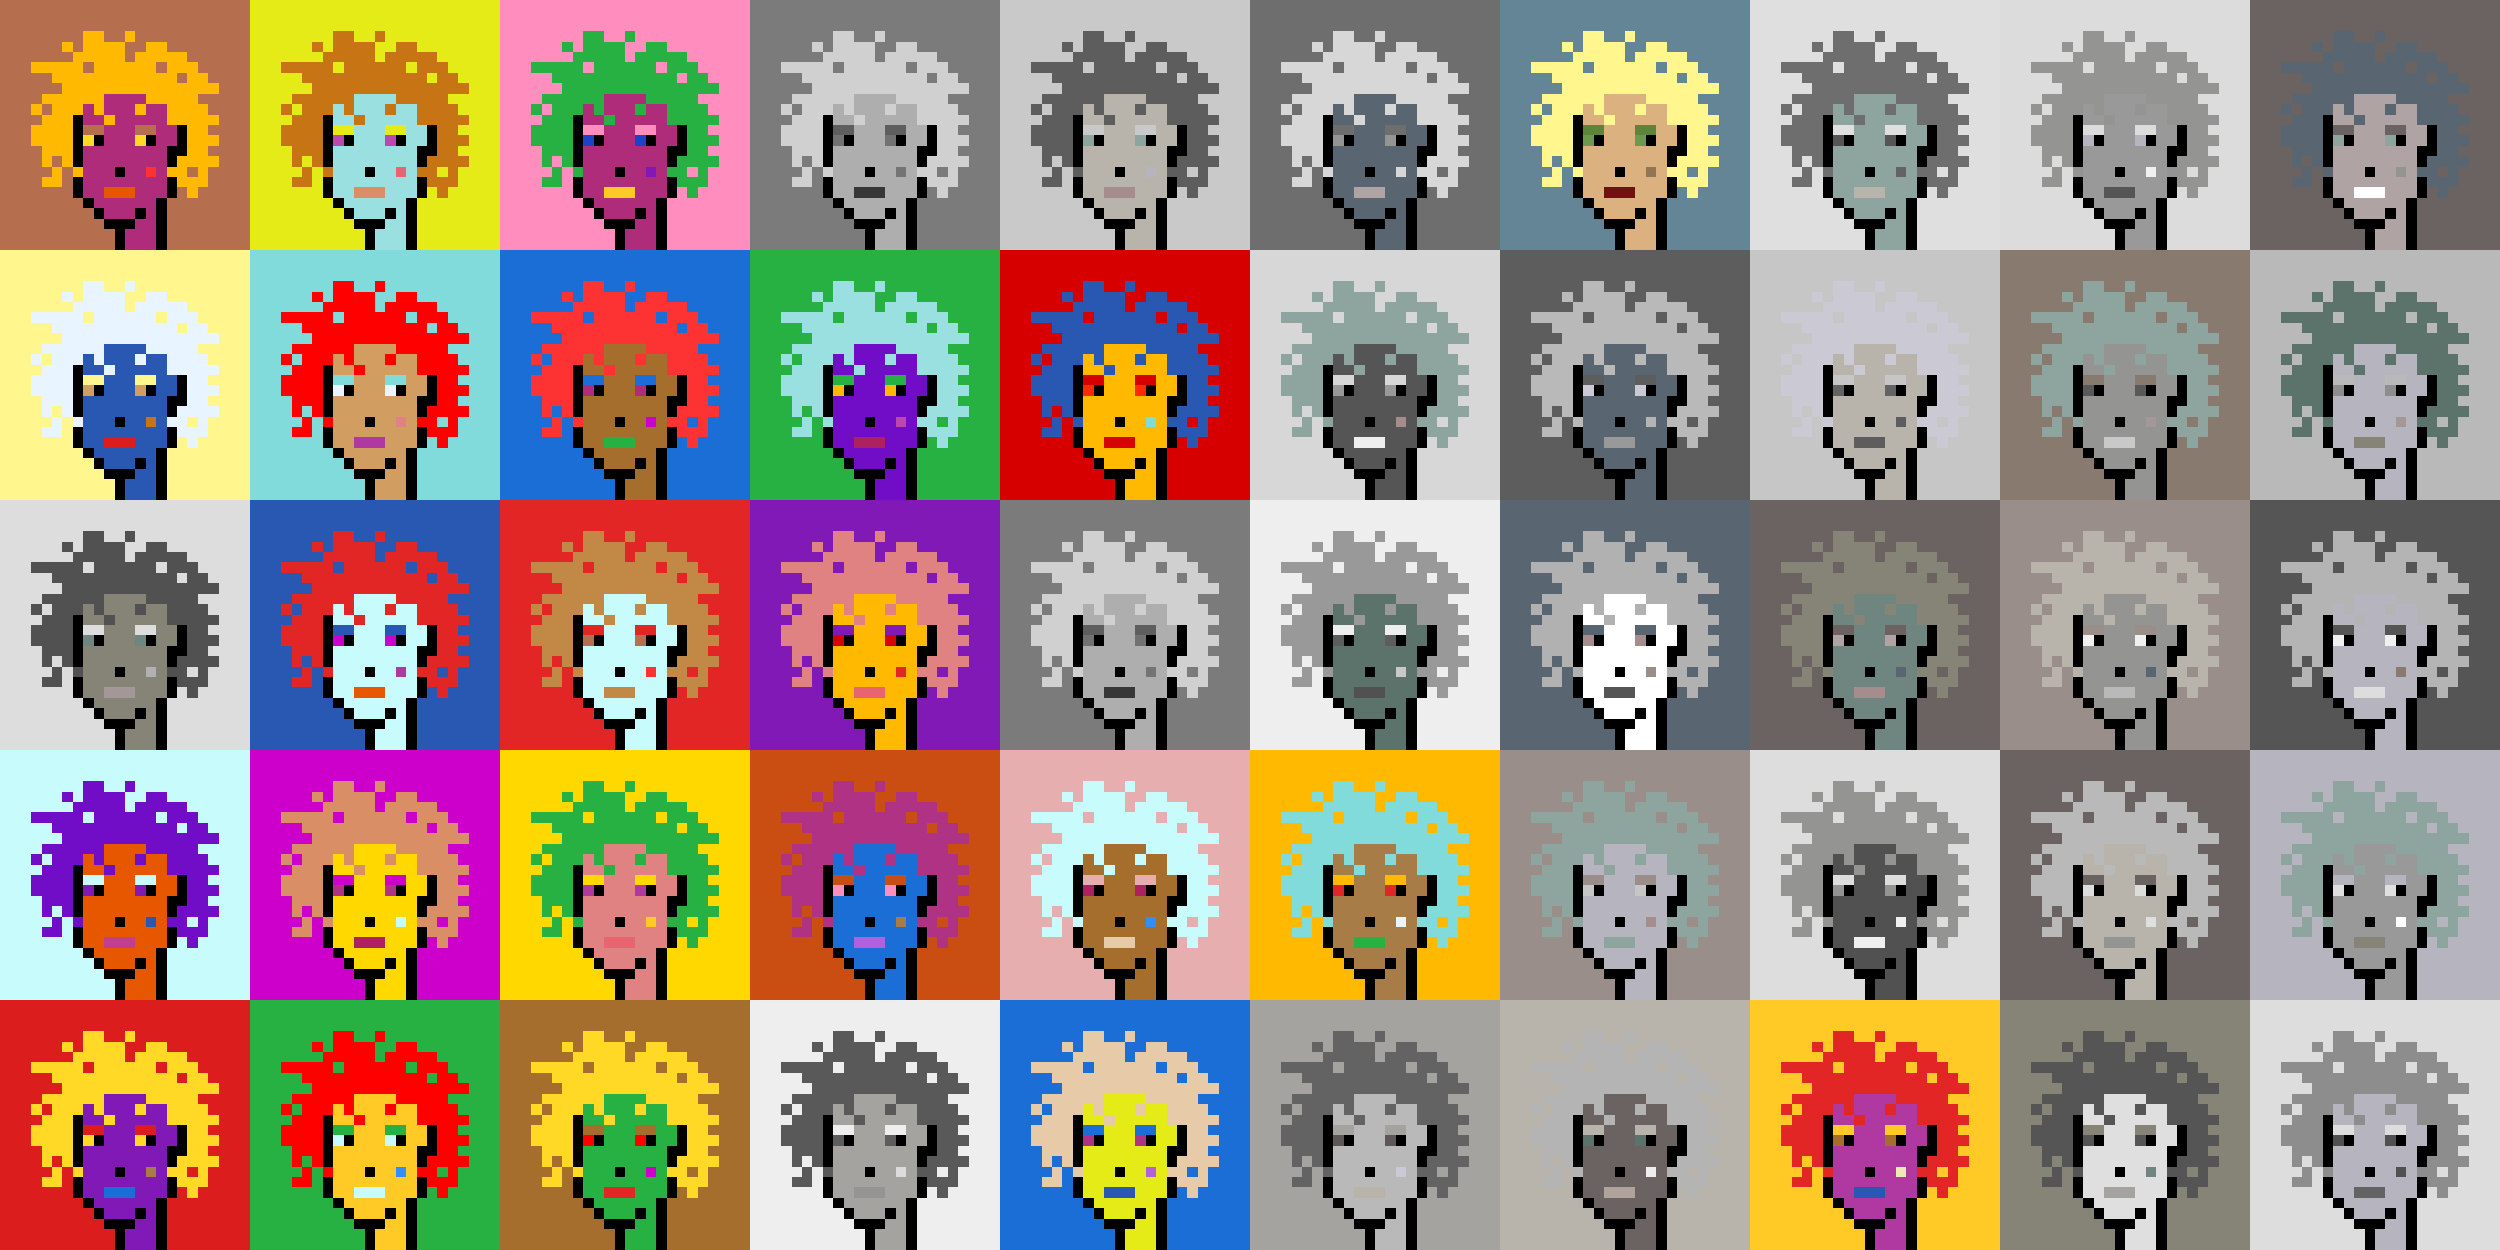 <svg shape-rendering="crispEdges" viewBox="0 0 240 120" xmlns="http://www.w3.org/2000/svg"><rect x="0" y="0" width="240" height="120" fill="#333333" stroke="none"/><style>rect{width:1px;height:1px}rect.bg{width:24px;height:24px}.c1{fill:#e7cba9}.c2{fill:#da8e66}.c3{fill:#ffd800}.c4{fill:#d60404}.c5{fill:#e86570}.c6{fill:#c77514}.c7{fill:#dc1d1d}.c8{fill:#ffc926}.c9{fill:#1a6ed5}.c10{fill:#d09c6e}.c11{fill:#fff68e}.c12{fill:#d29d60}.c13{fill:#80dbda}.c14{fill:#bd47b0}.c15{fill:#b261dc}.c16{fill:#0040ff}.c17{fill:#1a43c8}.c18{fill:#ff8ebe}.c19{fill:#c28946}.c20{fill:#a77c47}.c21{fill:#ffba00}.c22{fill:#ad2160}.c23{fill:#e25b26}.c24{fill:#c42110}.c25{fill:#b03285}.c26{fill:#ca4e11}.c27{fill:#c13f8f}.c28{fill:#e8efc0}.c29{fill:#b66f4e}.c30{fill:#9be0e0}.c31{fill:#e22626}.c32{fill:#2858b1}.c33{fill:#e8f4ff}.c34{fill:#28b143}.c35{fill:#8119b7}.c36{fill:#a66e2c}.c37{fill:#e4eb17}.c38{fill:#ff0000}.c39{fill:#328dfd}.c40{fill:#e08282}.c41{fill:#dcd8a4}.c42{fill:#d60000}.c43{fill:#cd00cb}.c44{fill:#710cc7}.c45{fill:#dbb180}.c46{fill:#ffd926}.c47{fill:#e6aeae}.c48{fill:#eeeab6}.c49{fill:#e65700}.c50{fill:#c8fbfb}.c51{fill:#af2c7b}.c52{fill:#af38a1}.c53{fill:#ff2a00}.c54{fill:#fd3232}.c55{fill:#a39797}.c56{fill:#ffffff}.c57{fill:#6f6f6f}.c58{fill:#afa3a3}.c59{fill:#655e5e}.c60{fill:#897a70}.c61{fill:#a58d8d}.c62{fill:#f0f0f0}.c63{fill:#949593}.c64{fill:#5c736b}.c65{fill:#596570}.c66{fill:#8d8d8d}.c67{fill:#8ea59f}.c68{fill:#5e5757}.c69{fill:#555555}.c70{fill:#595959}.c71{fill:#5d5d5d}.c72{fill:#b8b4ac}.c73{fill:#b1b1b1}.c74{fill:#b0a39b}.c75{fill:#d7d7d7}.c76{fill:#515151}.c77{fill:#b9b9b9}.c78{fill:#9a8e8b}.c79{fill:#636363}.c80{fill:#c6c6c6}.c81{fill:#dddddd}.c82{fill:#6b6361}.c83{fill:#b4b4b4}.c84{fill:#cac9d4}.c85{fill:#dcdcdc}.c86{fill:#6e867f}.c87{fill:#999999}.c88{fill:#dfdfdf}.c89{fill:#c9c9c9}.c90{fill:#988880}.c91{fill:#b6b4bf}.c92{fill:#868377}.c93{fill:#a4a3a0}.c94{fill:#eeeeee}.c95{fill:#6e6e6e}.c96{fill:#6e984d}.c97{fill:#fff68e}.c98{fill:#000000}.c99{fill:#711010}.c100{fill:#dbb180}.c101{fill:#917656}.c102{fill:#5c8539}.c103{fill:#638596}.c104{fill:#7b7b7b}.c105{fill:#d0d0d0}.c106{fill:#aeaeae}.c107{fill:#5e5e5e}.c108{fill:#727272}.c109{fill:#747474}.c110{fill:#373737}</style><defs><g id="h"><rect x="12" y="3"/><rect x="9" y="3"/><rect x="8" y="3"/><rect x="15" y="4"/><rect x="14" y="4"/><rect x="11" y="4"/><rect x="10" y="4"/><rect x="9" y="4"/><rect x="8" y="4"/><rect x="6" y="4"/><rect x="17" y="5"/><rect x="16" y="5"/><rect x="15" y="5"/><rect x="14" y="5"/><rect x="13" y="5"/><rect x="11" y="5"/><rect x="10" y="5"/><rect x="9" y="5"/><rect x="8" y="5"/><rect x="7" y="5"/><rect x="18" y="6"/><rect x="17" y="6"/><rect x="16" y="6"/><rect x="14" y="6"/><rect x="13" y="6"/><rect x="12" y="6"/><rect x="11" y="6"/><rect x="10" y="6"/><rect x="9" y="6"/><rect x="7" y="6"/><rect x="6" y="6"/><rect x="5" y="6"/><rect x="4" y="6"/><rect x="3" y="6"/><rect x="19" y="7"/><rect x="18" y="7"/><rect x="16" y="7"/><rect x="15" y="7"/><rect x="14" y="7"/><rect x="13" y="7"/><rect x="12" y="7"/><rect x="11" y="7"/><rect x="10" y="7"/><rect x="9" y="7"/><rect x="8" y="7"/><rect x="7" y="7"/><rect x="6" y="7"/><rect x="5" y="7"/><rect x="20" y="8"/><rect x="19" y="8"/><rect x="18" y="8"/><rect x="17" y="8"/><rect x="16" y="8"/><rect x="15" y="8"/><rect x="14" y="8"/><rect x="13" y="8"/><rect x="12" y="8"/><rect x="11" y="8"/><rect x="10" y="8"/><rect x="9" y="8"/><rect x="8" y="8"/><rect x="7" y="8"/><rect x="6" y="8"/><rect x="18" y="9"/><rect x="17" y="9"/><rect x="16" y="9"/><rect x="15" y="9"/><rect x="14" y="9"/><rect x="9" y="9"/><rect x="8" y="9"/><rect x="7" y="9"/><rect x="6" y="9"/><rect x="5" y="9"/><rect x="4" y="9"/><rect x="19" y="10"/><rect x="18" y="10"/><rect x="17" y="10"/><rect x="16" y="10"/><rect x="13" y="10"/><rect x="9" y="10"/><rect x="7" y="10"/><rect x="6" y="10"/><rect x="5" y="10"/><rect x="3" y="10"/><rect x="20" y="11"/><rect x="19" y="11"/><rect x="18" y="11"/><rect x="17" y="11"/><rect x="16" y="11"/><rect x="10" y="11"/><rect x="6" y="11"/><rect x="5" y="11"/><rect x="4" y="11"/><rect x="19" y="12"/><rect x="18" y="12"/><rect x="6" y="12"/><rect x="5" y="12"/><rect x="4" y="12"/><rect x="3" y="12"/><rect x="20" y="13"/><rect x="19" y="13"/><rect x="18" y="13"/><rect x="6" y="13"/><rect x="5" y="13"/><rect x="4" y="13"/><rect x="3" y="13"/><rect x="19" y="14"/><rect x="18" y="14"/><rect x="6" y="14"/><rect x="5" y="14"/><rect x="4" y="14"/><rect x="20" y="15"/><rect x="19" y="15"/><rect x="18" y="15"/><rect x="17" y="15"/><rect x="6" y="15"/><rect x="4" y="15"/><rect x="19" y="16"/><rect x="17" y="16"/><rect x="16" y="16"/><rect x="7" y="16"/><rect x="5" y="16"/><rect x="19" y="17"/><rect x="18" y="17"/><rect x="17" y="17"/><rect x="5" y="17"/><rect x="4" y="17"/><rect x="18" y="18"/></g><g id="s"><rect x="13" y="9"/> <rect x="12" y="9"/> <rect x="11" y="9"/> <rect x="10" y="9"/> <rect x="15" y="10"/> <rect x="14" y="10"/> <rect x="12" y="10"/> <rect x="11" y="10"/> <rect x="10" y="10"/> <rect x="8" y="10"/> <rect x="15" y="11"/> <rect x="14" y="11"/> <rect x="13" y="11"/> <rect x="12" y="11"/> <rect x="11" y="11"/> <rect x="9" y="11"/> <rect x="8" y="11"/> <rect x="16" y="12"/> <rect x="15" y="12"/> <rect x="12" y="12"/> <rect x="11" y="12"/> <rect x="10" y="12"/> <rect x="16" y="13"/> <rect x="15" y="13"/> <rect x="12" y="13"/> <rect x="11" y="13"/> <rect x="10" y="13"/> <rect x="15" y="14"/> <rect x="14" y="14"/> <rect x="13" y="14"/> <rect x="12" y="14"/> <rect x="11" y="14"/> <rect x="10" y="14"/> <rect x="9" y="14"/> <rect x="8" y="14"/> <rect x="15" y="15"/> <rect x="14" y="15"/> <rect x="13" y="15"/> <rect x="12" y="15"/> <rect x="11" y="15"/> <rect x="10" y="15"/> <rect x="9" y="15"/> <rect x="8" y="15"/> <rect x="15" y="16"/> <rect x="13" y="16"/> <rect x="12" y="16"/> <rect x="10" y="16"/> <rect x="9" y="16"/> <rect x="8" y="16"/> <rect x="15" y="17"/> <rect x="14" y="17"/> <rect x="13" y="17"/> <rect x="12" y="17"/> <rect x="11" y="17"/> <rect x="10" y="17"/> <rect x="9" y="17"/> <rect x="8" y="17"/> <rect x="15" y="18"/> <rect x="14" y="18"/> <rect x="13" y="18"/> <rect x="9" y="18"/> <rect x="8" y="18"/> <rect x="14" y="19"/> <rect x="13" y="19"/> <rect x="12" y="19"/> <rect x="11" y="19"/> <rect x="10" y="19"/> <rect x="9" y="19"/> <rect x="14" y="20"/> <rect x="12" y="20"/> <rect x="11" y="20"/> <rect x="10" y="20"/> <rect x="14" y="21"/> <rect x="13" y="21"/> <rect x="14" y="22"/> <rect x="13" y="22"/> <rect x="12" y="22"/> <rect x="14" y="23"/> <rect x="13" y="23"/> <rect x="12" y="23"/></g><g id="o"><rect x="7" y="11" /><rect x="17" y="12" /><rect x="7" y="12" /><rect x="17" y="13" /><rect x="14" y="13" /><rect x="9" y="13" /><rect x="7" y="13" /><rect x="17" y="14" /><rect x="16" y="14" /><rect x="7" y="14" /><rect x="16" y="15" /><rect x="7" y="15" /><rect x="11" y="16" /><rect x="16" y="17" /><rect x="7" y="17" /><rect x="16" y="18" /><rect x="7" y="18" /><rect x="15" y="19" /><rect x="8" y="19" /><rect x="15" y="20" /><rect x="13" y="20" /><rect x="9" y="20" /><rect x="15" y="21" /><rect x="12" y="21" /><rect x="11" y="21" /><rect x="10" y="21" /><rect x="15" y="22" /><rect x="11" y="22" /><rect x="15" y="23" /><rect x="11" y="23" /></g><g id="de"><rect x="14" y="12" /><rect x="13" y="12" /><rect x="9" y="12" /><rect x="8" y="12" /></g><g id="le"><rect x="13" y="13" /><rect x="8" y="13" /></g><g id="l"><rect x="12" y="18" /><rect x="11" y="18" /><rect x="10" y="18" /></g><g id="m"><rect x="14" y="16" /></g></defs><g transform="translate(0, 0)"><rect class="bg c29"></rect><use href="#h" class="c21" /><use href="#s" class="c51" /><use href="#de" class="c29" /><use href="#le" class="c46" /><use href="#m" class="c54" /><use href="#l" class="c49" /><use href="#o" fill="black" /></g><g transform="translate(24, 0)"><rect class="bg c37"></rect><use href="#h" class="c6" /><use href="#s" class="c30" /><use href="#de" class="c37" /><use href="#le" class="c14" /><use href="#m" class="c5" /><use href="#l" class="c2" /><use href="#o" fill="black" /></g><g transform="translate(48, 0)"><rect class="bg c18"></rect><use href="#h" class="c34" /><use href="#s" class="c51" /><use href="#de" class="c18" /><use href="#le" class="c17" /><use href="#m" class="c35" /><use href="#l" class="c8" /><use href="#o" fill="black" /></g><g transform="translate(72, 0)"><rect class="bg c104"></rect><use href="#h" class="c105" /><use href="#s" class="c106" /><use href="#de" class="c107" /><use href="#le" class="c108" /><use href="#m" class="c109" /><use href="#l" class="c110" /><use href="#o" fill="black" /></g><g transform="translate(96, 0)"><rect class="bg c89"></rect><use href="#h" class="c71" /><use href="#s" class="c72" /><use href="#de" class="c89" /><use href="#le" class="c67" /><use href="#m" class="c91" /><use href="#l" class="c61" /><use href="#o" fill="black" /></g><g transform="translate(120, 0)"><rect class="bg c95"></rect><use href="#h" class="c75" /><use href="#s" class="c65" /><use href="#de" class="c95" /><use href="#le" class="c63" /><use href="#m" class="c75" /><use href="#l" class="c58" /><use href="#o" fill="black" /></g><g transform="translate(144, 0)"><rect class="bg c103"></rect><use href="#h" class="c97" /><use href="#s" class="c100" /><use href="#de" class="c102" /><use href="#le" class="c96" /><use href="#m" class="c101" /><use href="#l" class="c99" /><use href="#o" fill="black" /></g><g transform="translate(168, 0)"><rect class="bg c88"></rect><use href="#h" class="c95" /><use href="#s" class="c67" /><use href="#de" class="c88" /><use href="#le" class="c69" /><use href="#m" class="c79" /><use href="#l" class="c72" /><use href="#o" fill="black" /></g><g transform="translate(192, 0)"><rect class="bg c85"></rect><use href="#h" class="c63" /><use href="#s" class="c87" /><use href="#de" class="c85" /><use href="#le" class="c91" /><use href="#m" class="c62" /><use href="#l" class="c69" /><use href="#o" fill="black" /></g><g transform="translate(216, 0)"><rect class="bg c82"></rect><use href="#h" class="c65" /><use href="#s" class="c58" /><use href="#de" class="c82" /><use href="#le" class="c67" /><use href="#m" class="c63" /><use href="#l" class="c56" /><use href="#o" fill="black" /></g><g transform="translate(0, 24)"><rect class="bg c11"></rect><use href="#h" class="c33" /><use href="#s" class="c32" /><use href="#de" class="c11" /><use href="#le" class="c12" /><use href="#m" class="c6" /><use href="#l" class="c7" /><use href="#o" fill="black" /></g><g transform="translate(24, 24)"><rect class="bg c13"></rect><use href="#h" class="c38" /><use href="#s" class="c12" /><use href="#de" class="c13" /><use href="#le" class="c33" /><use href="#m" class="c40" /><use href="#l" class="c52" /><use href="#o" fill="black" /></g><g transform="translate(48, 24)"><rect class="bg c9"></rect><use href="#h" class="c54" /><use href="#s" class="c36" /><use href="#de" class="c9" /><use href="#le" class="c51" /><use href="#m" class="c43" /><use href="#l" class="c34" /><use href="#o" fill="black" /></g><g transform="translate(72, 24)"><rect class="bg c34"></rect><use href="#h" class="c30" /><use href="#s" class="c44" /><use href="#de" class="c34" /><use href="#le" class="c21" /><use href="#m" class="c14" /><use href="#l" class="c22" /><use href="#o" fill="black" /></g><g transform="translate(96, 24)"><rect class="bg c42"></rect><use href="#h" class="c32" /><use href="#s" class="c21" /><use href="#de" class="c42" /><use href="#le" class="c53" /><use href="#m" class="c13" /><use href="#l" class="c4" /><use href="#o" fill="black" /></g><g transform="translate(120, 24)"><rect class="bg c75"></rect><use href="#h" class="c67" /><use href="#s" class="c69" /><use href="#de" class="c75" /><use href="#le" class="c87" /><use href="#m" class="c61" /><use href="#l" class="c94" /><use href="#o" fill="black" /></g><g transform="translate(144, 24)"><rect class="bg c71"></rect><use href="#h" class="c77" /><use href="#s" class="c65" /><use href="#de" class="c71" /><use href="#le" class="c84" /><use href="#m" class="c83" /><use href="#l" class="c87" /><use href="#o" fill="black" /></g><g transform="translate(168, 24)"><rect class="bg c80"></rect><use href="#h" class="c84" /><use href="#s" class="c72" /><use href="#de" class="c80" /><use href="#le" class="c79" /><use href="#m" class="c71" /><use href="#l" class="c71" /><use href="#o" fill="black" /></g><g transform="translate(192, 24)"><rect class="bg c60"></rect><use href="#h" class="c67" /><use href="#s" class="c63" /><use href="#de" class="c60" /><use href="#le" class="c70" /><use href="#m" class="c55" /><use href="#l" class="c89" /><use href="#o" fill="black" /></g><g transform="translate(216, 24)"><rect class="bg c77"></rect><use href="#h" class="c64" /><use href="#s" class="c91" /><use href="#de" class="c77" /><use href="#le" class="c66" /><use href="#m" class="c55" /><use href="#l" class="c92" /><use href="#o" fill="black" /></g><g transform="translate(0, 48)"><rect class="bg c81"></rect><use href="#h" class="c76" /><use href="#s" class="c92" /><use href="#de" class="c81" /><use href="#le" class="c86" /><use href="#m" class="c73" /><use href="#l" class="c55" /><use href="#o" fill="black" /></g><g transform="translate(24, 48)"><rect class="bg c32"></rect><use href="#h" class="c31" /><use href="#s" class="c50" /><use href="#de" class="c32" /><use href="#le" class="c43" /><use href="#m" class="c52" /><use href="#l" class="c49" /><use href="#o" fill="black" /></g><g transform="translate(48, 48)"><rect class="bg c31"></rect><use href="#h" class="c19" /><use href="#s" class="c50" /><use href="#de" class="c31" /><use href="#le" class="c29" /><use href="#m" class="c54" /><use href="#l" class="c19" /><use href="#o" fill="black" /></g><g transform="translate(72, 48)"><rect class="bg c35"></rect><use href="#h" class="c40" /><use href="#s" class="c21" /><use href="#de" class="c35" /><use href="#le" class="c4" /><use href="#m" class="c31" /><use href="#l" class="c5" /><use href="#o" fill="black" /></g><g transform="translate(96, 48)"><rect class="bg c104"></rect><use href="#h" class="c105" /><use href="#s" class="c106" /><use href="#de" class="c107" /><use href="#le" class="c108" /><use href="#m" class="c109" /><use href="#l" class="c110" /><use href="#o" fill="black" /></g><g transform="translate(120, 48)"><rect class="bg c94"></rect><use href="#h" class="c87" /><use href="#s" class="c64" /><use href="#de" class="c94" /><use href="#le" class="c71" /><use href="#m" class="c89" /><use href="#l" class="c76" /><use href="#o" fill="black" /></g><g transform="translate(144, 48)"><rect class="bg c65"></rect><use href="#h" class="c73" /><use href="#s" class="c56" /><use href="#de" class="c65" /><use href="#le" class="c61" /><use href="#m" class="c78" /><use href="#l" class="c69" /><use href="#o" fill="black" /></g><g transform="translate(168, 48)"><rect class="bg c82"></rect><use href="#h" class="c92" /><use href="#s" class="c86" /><use href="#de" class="c82" /><use href="#le" class="c58" /><use href="#m" class="c65" /><use href="#l" class="c61" /><use href="#o" fill="black" /></g><g transform="translate(192, 48)"><rect class="bg c78"></rect><use href="#h" class="c72" /><use href="#s" class="c63" /><use href="#de" class="c78" /><use href="#le" class="c62" /><use href="#m" class="c65" /><use href="#l" class="c77" /><use href="#o" fill="black" /></g><g transform="translate(216, 48)"><rect class="bg c69"></rect><use href="#h" class="c83" /><use href="#s" class="c91" /><use href="#de" class="c69" /><use href="#le" class="c62" /><use href="#m" class="c60" /><use href="#l" class="c81" /><use href="#o" fill="black" /></g><g transform="translate(0, 72)"><rect class="bg c50"></rect><use href="#h" class="c44" /><use href="#s" class="c49" /><use href="#de" class="c50" /><use href="#le" class="c35" /><use href="#m" class="c32" /><use href="#l" class="c27" /><use href="#o" fill="black" /></g><g transform="translate(24, 72)"><rect class="bg c43"></rect><use href="#h" class="c2" /><use href="#s" class="c3" /><use href="#de" class="c43" /><use href="#le" class="c25" /><use href="#m" class="c50" /><use href="#l" class="c22" /><use href="#o" fill="black" /></g><g transform="translate(48, 72)"><rect class="bg c3"></rect><use href="#h" class="c34" /><use href="#s" class="c40" /><use href="#de" class="c3" /><use href="#le" class="c52" /><use href="#m" class="c8" /><use href="#l" class="c5" /><use href="#o" fill="black" /></g><g transform="translate(72, 72)"><rect class="bg c26"></rect><use href="#h" class="c25" /><use href="#s" class="c9" /><use href="#de" class="c26" /><use href="#le" class="c18" /><use href="#m" class="c20" /><use href="#l" class="c15" /><use href="#o" fill="black" /></g><g transform="translate(96, 72)"><rect class="bg c47"></rect><use href="#h" class="c50" /><use href="#s" class="c36" /><use href="#de" class="c47" /><use href="#le" class="c22" /><use href="#m" class="c39" /><use href="#l" class="c1" /><use href="#o" fill="black" /></g><g transform="translate(120, 72)"><rect class="bg c21"></rect><use href="#h" class="c13" /><use href="#s" class="c20" /><use href="#de" class="c21" /><use href="#le" class="c31" /><use href="#m" class="c33" /><use href="#l" class="c34" /><use href="#o" fill="black" /></g><g transform="translate(144, 72)"><rect class="bg c78"></rect><use href="#h" class="c67" /><use href="#s" class="c91" /><use href="#de" class="c78" /><use href="#le" class="c80" /><use href="#m" class="c61" /><use href="#l" class="c67" /><use href="#o" fill="black" /></g><g transform="translate(168, 72)"><rect class="bg c81"></rect><use href="#h" class="c63" /><use href="#s" class="c76" /><use href="#de" class="c81" /><use href="#le" class="c63" /><use href="#m" class="c62" /><use href="#l" class="c62" /><use href="#o" fill="black" /></g><g transform="translate(192, 72)"><rect class="bg c82"></rect><use href="#h" class="c77" /><use href="#s" class="c72" /><use href="#de" class="c82" /><use href="#le" class="c85" /><use href="#m" class="c88" /><use href="#l" class="c63" /><use href="#o" fill="black" /></g><g transform="translate(216, 72)"><rect class="bg c91"></rect><use href="#h" class="c67" /><use href="#s" class="c87" /><use href="#de" class="c91" /><use href="#le" class="c88" /><use href="#m" class="c56" /><use href="#l" class="c92" /><use href="#o" fill="black" /></g><g transform="translate(0, 96)"><rect class="bg c7"></rect><use href="#h" class="c46" /><use href="#s" class="c35" /><use href="#de" class="c7" /><use href="#le" class="c46" /><use href="#m" class="c20" /><use href="#l" class="c9" /><use href="#o" fill="black" /></g><g transform="translate(24, 96)"><rect class="bg c34"></rect><use href="#h" class="c38" /><use href="#s" class="c8" /><use href="#de" class="c34" /><use href="#le" class="c50" /><use href="#m" class="c39" /><use href="#l" class="c50" /><use href="#o" fill="black" /></g><g transform="translate(48, 96)"><rect class="bg c36"></rect><use href="#h" class="c46" /><use href="#s" class="c34" /><use href="#de" class="c36" /><use href="#le" class="c38" /><use href="#m" class="c43" /><use href="#l" class="c31" /><use href="#o" fill="black" /></g><g transform="translate(72, 96)"><rect class="bg c94"></rect><use href="#h" class="c70" /><use href="#s" class="c93" /><use href="#de" class="c94" /><use href="#le" class="c71" /><use href="#m" class="c85" /><use href="#l" class="c63" /><use href="#o" fill="black" /></g><g transform="translate(96, 96)"><rect class="bg c9"></rect><use href="#h" class="c1" /><use href="#s" class="c37" /><use href="#de" class="c9" /><use href="#le" class="c25" /><use href="#m" class="c15" /><use href="#l" class="c32" /><use href="#o" fill="black" /></g><g transform="translate(120, 96)"><rect class="bg c93"></rect><use href="#h" class="c79" /><use href="#s" class="c77" /><use href="#de" class="c93" /><use href="#le" class="c68" /><use href="#m" class="c84" /><use href="#l" class="c72" /><use href="#o" fill="black" /></g><g transform="translate(144, 96)"><rect class="bg c72"></rect><use href="#h" class="c83" /><use href="#s" class="c82" /><use href="#de" class="c72" /><use href="#le" class="c64" /><use href="#m" class="c94" /><use href="#l" class="c74" /><use href="#o" fill="black" /></g><g transform="translate(168, 96)"><rect class="bg c8"></rect><use href="#h" class="c31" /><use href="#s" class="c52" /><use href="#de" class="c8" /><use href="#le" class="c36" /><use href="#m" class="c48" /><use href="#l" class="c32" /><use href="#o" fill="black" /></g><g transform="translate(192, 96)"><rect class="bg c92"></rect><use href="#h" class="c69" /><use href="#s" class="c88" /><use href="#de" class="c92" /><use href="#le" class="c69" /><use href="#m" class="c86" /><use href="#l" class="c93" /><use href="#o" fill="black" /></g><g transform="translate(216, 96)"><rect class="bg c81"></rect><use href="#h" class="c66" /><use href="#s" class="c91" /><use href="#de" class="c81" /><use href="#le" class="c76" /><use href="#m" class="c76" /><use href="#l" class="c79" /><use href="#o" fill="black" /></g></svg>